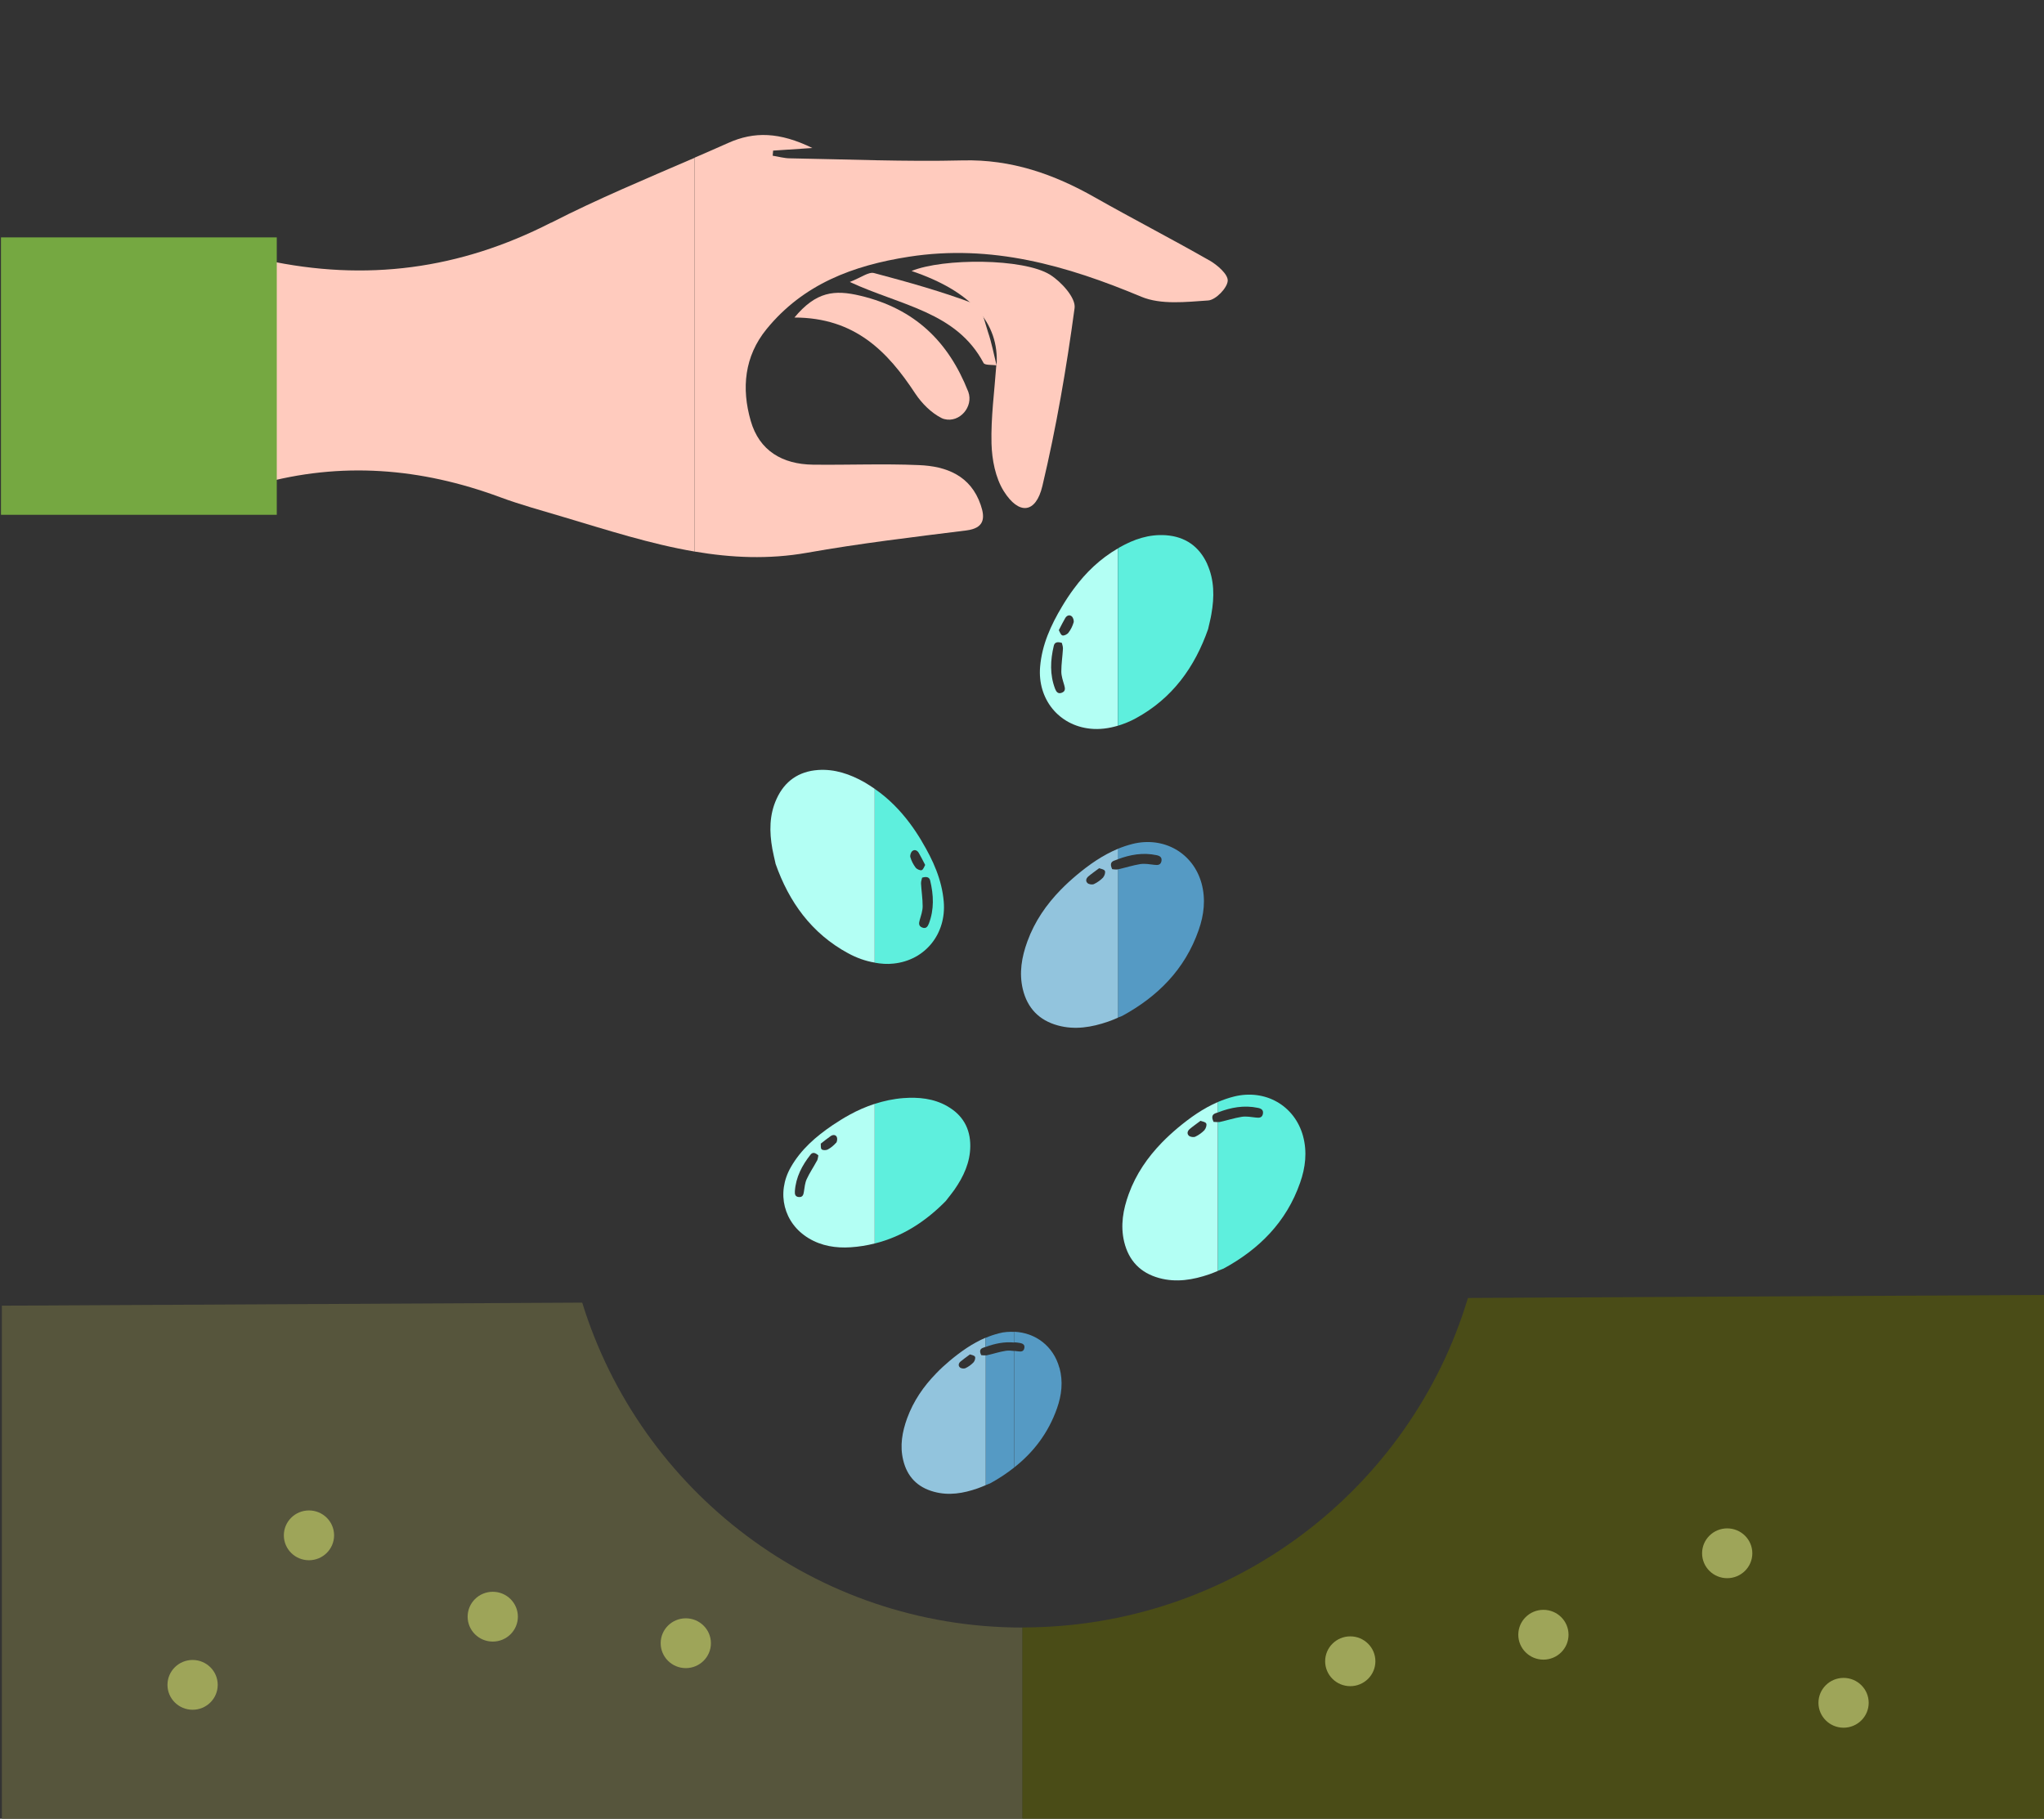 <?xml version="1.0" encoding="UTF-8"?>
<svg id="Capa_1" data-name="Capa 1" xmlns="http://www.w3.org/2000/svg" viewBox="0 0 187.95 167.25">
  <rect x="0" y="0" width="187.95" height="167.25" fill="#333333" stroke="none"/>
  <defs>
    <style>
      .cls-1 {
        fill: #ffcbbe;
      }

      .cls-2 {
        fill: #559ac4;
      }

      .cls-3 {
        fill: #92c4dd;
      }

      .cls-4 {
        fill: #4a4c17;
      }

      .cls-5 {
        fill: #b3fff4;
      }

      .cls-6 {
        fill: #9ea559;
      }

      .cls-7 {
        fill: #5eefdd;
      }

      .cls-8 {
        fill: #75a841;
      }

      .cls-9 {
        fill: #56553c;
      }
    </style>
  </defs>
  <path class="cls-7" d="m87.08,101.71c-1.25-.7-2.61-.83-4-.73-.92.07-1.8.26-2.64.53v12.84c2.53-.63,4.69-2.02,6.56-3.94,0,0,0,0,0-.01.26-.34.53-.66.76-.99.84-1.21,1.45-2.51,1.46-4.01.01-1.64-.71-2.89-2.15-3.69Z"/>
  <path class="cls-5" d="m78.11,102.52c-.53.29-1.04.61-1.55.95-1.53,1.04-2.91,2.23-3.84,3.86-1.36,2.37-.66,5.16,1.64,6.54,1.18.71,2.5.92,3.86.83.77-.05,1.5-.17,2.21-.35v-12.84c-.8.26-1.58.6-2.32,1.01Zm-2.99,4.22c-.3.57-.67,1.1-.94,1.69-.16.35-.2.77-.26,1.16-.04.29-.12.52-.47.49-.33-.03-.38-.26-.36-.54.09-1.29.66-2.37,1.44-3.36.17-.22.4-.22.72.07-.03.12-.04.33-.12.49Zm1.75-1.64c-.21.24-.48.46-.76.61-.15.08-.46.08-.56-.02-.11-.11-.06-.38-.08-.52.38-.29.64-.51.92-.7.21-.14.46-.13.56.1.06.14.03.42-.07.53Z"/>
  <path class="cls-9" d="m53.53,119.79l-53.36.28v47.35h93.85v-17.75c-19.04,0-35.14-12.57-40.48-29.87Z"/>
  <path class="cls-4" d="m134.98,119.36c-5.26,17.52-21.6,30.3-40.97,30.3v17.75h94.69v-48.33l-53.72.28Z"/>
  <path class="cls-2" d="m97.41,125.78c-.54-1.99-2.2-3.23-4.14-3.31v.97c.17.02.34.02.52.06.26.05.46.16.4.47-.06.32-.29.34-.57.3-.11-.01-.23-.03-.34-.04v10.7c1.76-1.39,3.11-3.15,3.91-5.41.43-1.22.58-2.47.23-3.74Z"/>
  <path class="cls-2" d="m91,136.43s0,0,.01,0c.81-.44,1.57-.94,2.26-1.49v-10.7c-.26-.03-.53-.06-.78-.02-.6.09-1.18.29-1.78.42-.03,0-.06,0-.09,0v11.94c.12-.05.24-.1.37-.15Z"/>
  <path class="cls-3" d="m90.23,124.63c-.18-.36-.12-.57.12-.67.09-.04.18-.06.27-.1v-.84c-1.2.51-2.26,1.26-3.27,2.1-.44.37-.87.76-1.26,1.17-1.16,1.19-2.09,2.53-2.68,4.14-.45,1.25-.68,2.52-.36,3.84.36,1.52,1.31,2.5,2.82,2.91,1.37.38,2.72.15,4.03-.31.24-.08.48-.19.73-.29v-11.94c-.15.01-.29-.01-.39-.02Zm-.71.65c-.21.22-.47.41-.75.54-.13.06-.39.03-.5-.07-.18-.15-.13-.39.05-.54.25-.21.51-.39.87-.66.13.05.38.08.46.21.07.12-.02.4-.13.52Z"/>
  <path class="cls-2" d="m93.27,123.45v-.97c-.46-.02-.93,0-1.41.13-.43.11-.84.25-1.24.42v.84c.86-.32,1.74-.5,2.65-.41Z"/>
  <path class="cls-5" d="m111.59,103.16c-.2-.41-.14-.65.14-.77.09-.04.17-.06.26-.09v-.96c-1.35.58-2.55,1.43-3.69,2.38-.51.43-.99.87-1.45,1.34-1.32,1.36-2.39,2.9-3.06,4.74-.52,1.43-.78,2.89-.42,4.4.42,1.74,1.5,2.86,3.22,3.33,1.57.43,3.11.17,4.62-.35.26-.09.52-.2.78-.31v-13.68c-.15,0-.3-.02-.4-.02Zm-.82.75c-.24.25-.54.47-.86.62-.15.07-.45.03-.58-.08-.21-.18-.15-.44.06-.62.28-.24.59-.45,1-.76.14.06.44.09.52.24.08.13-.02.46-.15.59Z"/>
  <path class="cls-7" d="m119.82,104.48c-.77-2.82-3.48-4.36-6.36-3.64-.51.13-1,.3-1.47.5v.96c1.18-.46,2.4-.69,3.68-.42.3.06.52.19.46.54-.07.37-.33.39-.65.35-.43-.05-.87-.13-1.29-.07-.69.11-1.36.33-2.04.48-.05.01-.1,0-.15,0v13.68c.16-.07.31-.12.48-.19,0,0,0,0,.01,0,3.28-1.78,5.8-4.29,7.06-7.91.49-1.39.66-2.83.27-4.28Z"/>
  <path class="cls-5" d="m79.48,71.93c-1.32-.74-2.73-1.23-4.27-1.12-1.78.13-3.06,1.03-3.8,2.65-.68,1.48-.67,3.04-.39,4.61.08.44.19.87.29,1.33,0,0,0,.01,0,.02,1.24,3.53,3.31,6.41,6.67,8.24.78.42,1.6.72,2.45.86v-15.98c-.31-.21-.62-.42-.95-.61Z"/>
  <path class="cls-7" d="m84.76,77.36c-.34-.57-.7-1.12-1.09-1.64-.91-1.22-1.97-2.3-3.23-3.17v15.98c.56.1,1.14.15,1.73.08,2.9-.3,4.86-2.73,4.61-5.69-.17-2.03-.99-3.83-2.02-5.55Zm-1.05,1.47c-.05-.16.04-.44.17-.56.21-.18.46-.08.6.16.19.32.35.65.59,1.11-.08.13-.16.42-.32.48-.14.05-.45-.09-.56-.24-.21-.28-.38-.61-.48-.95Zm1.1,6.47c-.35-.13-.33-.39-.24-.7.12-.41.27-.84.27-1.26,0-.7-.11-1.39-.15-2.09-.01-.2.08-.41.1-.54.44-.13.67-.03.74.26.32,1.33.38,2.66-.12,3.97-.11.28-.27.49-.6.36Z"/>
  <path class="cls-2" d="m110.49,81.25c-.77-2.82-3.48-4.36-6.36-3.64-.47.12-.91.27-1.35.45v.96c1.14-.43,2.32-.64,3.56-.38.3.06.52.19.46.54-.07.37-.33.39-.65.35-.43-.05-.87-.13-1.29-.07-.69.11-1.36.33-2.04.48-.01,0-.02,0-.03,0v13.64c.12-.05.23-.09.36-.14,0,0,0,0,.01,0,3.28-1.78,5.8-4.29,7.06-7.91.49-1.39.66-2.83.27-4.28Z"/>
  <path class="cls-3" d="m102.27,79.93c-.2-.41-.14-.65.14-.77.12-.05.25-.09.38-.14v-.96c-1.4.58-2.64,1.45-3.81,2.43-.51.43-.99.87-1.45,1.34-1.32,1.36-2.39,2.9-3.06,4.74-.52,1.43-.78,2.89-.42,4.4.42,1.74,1.5,2.86,3.22,3.33,1.57.43,3.11.17,4.62-.35.3-.1.6-.23.9-.36v-13.64c-.19.03-.39-.01-.52-.02Zm-.82.75c-.24.25-.54.47-.86.62-.15.07-.45.03-.58-.08-.21-.18-.15-.44.06-.62.28-.24.59-.45,1-.76.14.06.44.09.52.24.08.13-.02.46-.15.59Z"/>
  <path class="cls-5" d="m98.75,54.13c-.39.52-.75,1.07-1.09,1.64-1.03,1.72-1.85,3.52-2.02,5.55-.25,2.96,1.71,5.39,4.61,5.69.88.09,1.72-.03,2.53-.27v-16.3c-1.63.95-2.94,2.21-4.03,3.69Zm-1.13,9.58c-.33.12-.49-.08-.6-.36-.5-1.31-.44-2.64-.12-3.97.07-.29.29-.4.74-.26.03.14.11.34.1.54-.04.7-.15,1.39-.15,2.09,0,.42.15.85.27,1.26.09.31.12.57-.24.7Zm1.1-6.47c-.1.34-.26.67-.48.95-.11.15-.42.3-.56.24-.16-.06-.24-.35-.32-.48.24-.46.4-.79.59-1.11.14-.24.39-.34.6-.16.13.11.22.4.17.56Z"/>
  <path class="cls-7" d="m111.01,51.87c-.74-1.62-2.02-2.52-3.8-2.65-1.55-.11-2.95.37-4.27,1.12-.05.03-.1.07-.15.1v16.3c.56-.17,1.11-.39,1.64-.68,3.37-1.83,5.44-4.71,6.67-8.24,0,0,0-.01,0-.02.1-.46.22-.89.29-1.33.28-1.57.28-3.13-.39-4.61Z"/>
  <ellipse class="cls-6" cx="63.06" cy="151.11" rx="2.31" ry="2.29"/>
  <ellipse class="cls-6" cx="45.31" cy="148.67" rx="2.31" ry="2.29"/>
  <ellipse class="cls-6" cx="17.71" cy="154.94" rx="2.31" ry="2.29"/>
  <ellipse class="cls-6" cx="28.41" cy="141.19" rx="2.31" ry="2.29"/>
  <ellipse class="cls-6" cx="124.16" cy="152.77" rx="2.31" ry="2.29"/>
  <ellipse class="cls-6" cx="141.92" cy="150.33" rx="2.31" ry="2.29"/>
  <ellipse class="cls-6" cx="169.52" cy="156.59" rx="2.31" ry="2.29"/>
  <ellipse class="cls-6" cx="158.82" cy="142.84" rx="2.31" ry="2.29"/>
  <path class="cls-1" d="m50.66,20.48c-8.39,4.29-17,5.44-26.23,3.44-5.81-1.26-9.83,2.63-9.48,8.66.26,4.52,2.36,8.19,5.76,11.05.77.65,2.21,1.15,3.11.9,7.55-2.11,14.89-1.5,22.16,1.19,1.91.71,3.89,1.24,5.85,1.83,4,1.19,7.97,2.48,12.04,3.17V14.51c-4.44,1.92-8.91,3.78-13.21,5.98Z"/>
  <path class="cls-1" d="m111.19,23.94c-3.47-1.98-7.02-3.81-10.5-5.78-3.78-2.15-7.7-3.52-12.16-3.41-5.29.13-10.59-.1-15.89-.19-.53,0-1.06-.16-1.59-.24.01-.16.03-.31.04-.47.97-.06,1.93-.13,3.61-.24-3.02-1.47-5.35-1.54-7.75-.46-1.02.46-2.05.9-3.08,1.35v36.22c3.36.57,6.79.74,10.35.11,4.84-.86,9.74-1.44,14.63-2.05,1.66-.21,1.75-1.12,1.33-2.34-.92-2.71-3.16-3.57-5.69-3.67-3.25-.14-6.5,0-9.75-.04-2.79-.04-4.92-1.27-5.71-4.03-.86-2.98-.59-5.93,1.46-8.44,3.37-4.13,7.94-5.85,13.08-6.65,7.59-1.18,14.5.8,21.38,3.68,1.8.75,4.1.48,6.15.34.68-.05,1.74-1.13,1.79-1.8.05-.6-.96-1.47-1.69-1.89Z"/>
  <path class="cls-1" d="m91.64,33.6q.38-5.9-7.82-8.68c2.9-1.19,10.29-1.18,12.73.34,1.04.65,2.39,2.14,2.26,3.07-.74,5.49-1.68,10.97-2.96,16.36-.6,2.54-2.16,2.69-3.55.48-.77-1.23-1.09-2.9-1.13-4.39-.06-2.39.27-4.78.44-7.17h.03Z"/>
  <path class="cls-1" d="m73.05,29.2c1.99-2.39,3.67-2.58,6.08-2,5.01,1.2,8.08,4.22,9.89,8.79,0,.02.01.03.02.05.49,1.36-.8,2.86-2.2,2.5-.1-.02-.19-.06-.27-.1-.95-.48-1.81-1.35-2.41-2.25-2.54-3.87-5.55-6.98-11.11-6.99Z"/>
  <path class="cls-1" d="m91.61,33.6c-.4-.07-1.06,0-1.17-.22-2.5-4.71-7.58-5.26-12.3-7.45,1.05-.41,1.73-.95,2.23-.82,3.12.83,6.25,1.7,9.26,2.84.65.25.91,1.67,1.22,2.59.34.99.53,2.04.79,3.06,0,0-.02,0-.02,0Z"/>
  <rect class="cls-8" x=".09" y="21.83" width="25.36" height="25.51"/>
</svg>